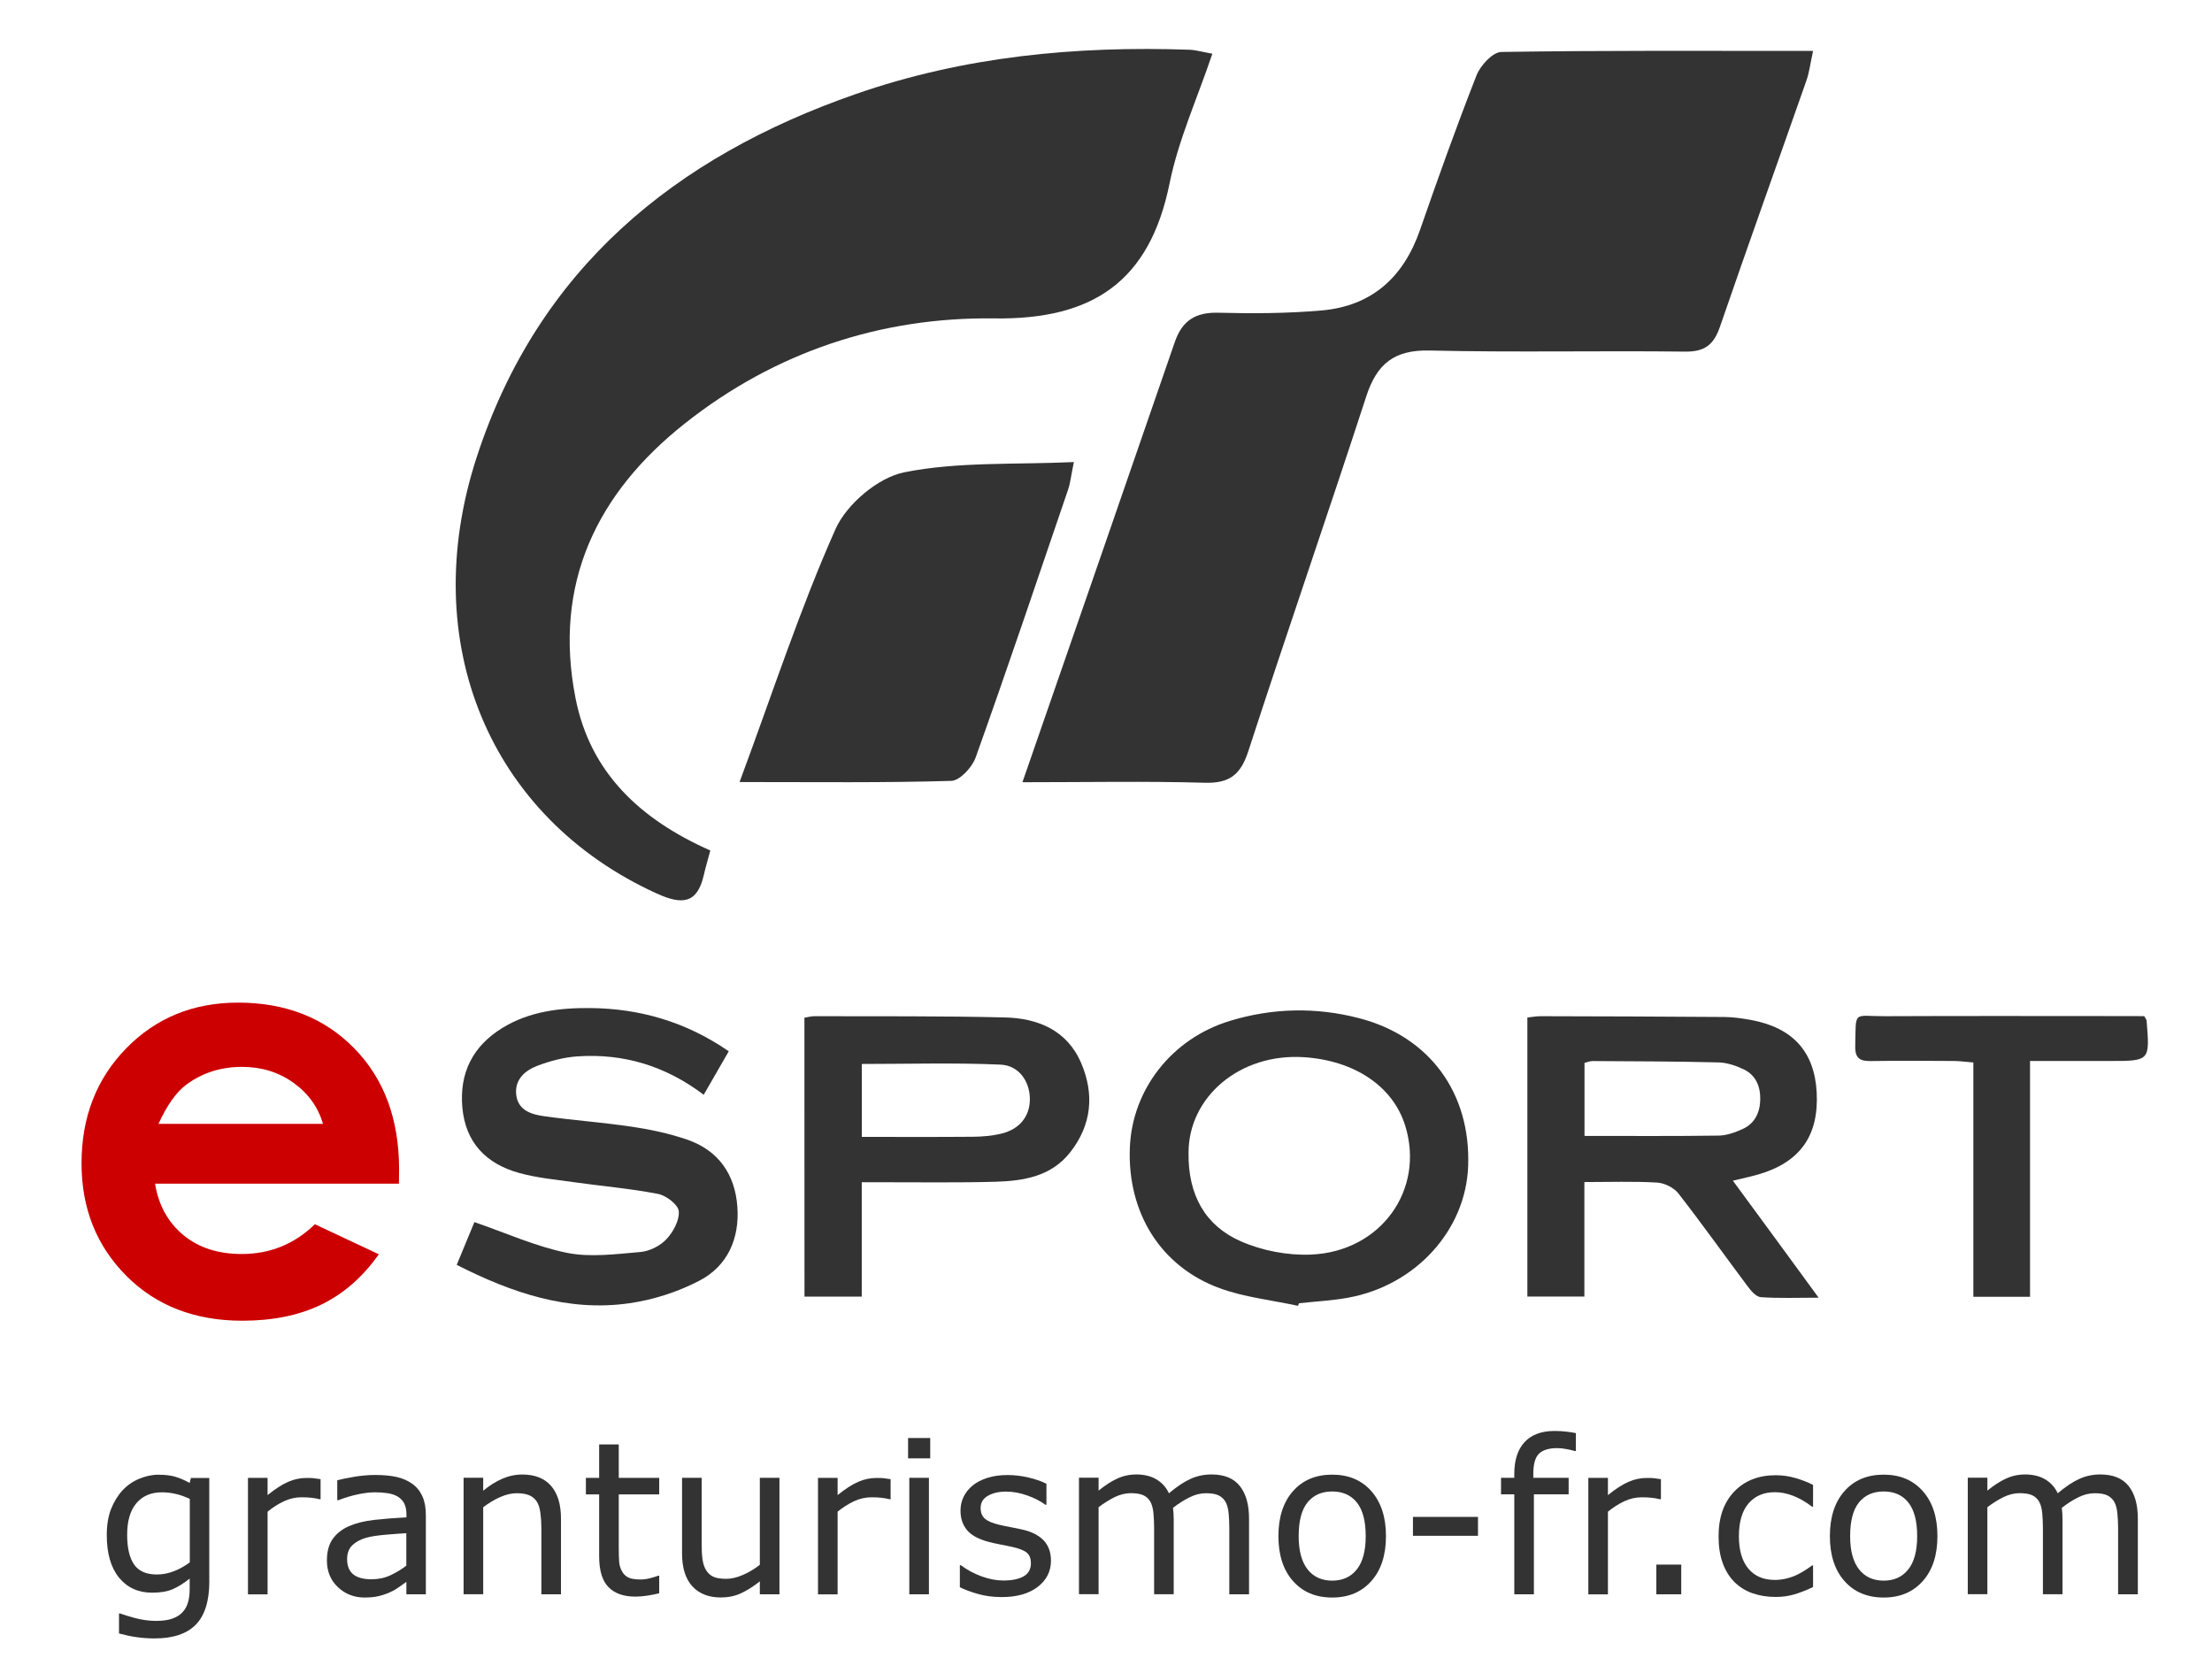 <?xml version="1.0" encoding="utf-8"?>
<!-- Generator: Adobe Illustrator 16.0.0, SVG Export Plug-In . SVG Version: 6.00 Build 0)  -->
<!DOCTYPE svg PUBLIC "-//W3C//DTD SVG 1.1//EN" "http://www.w3.org/Graphics/SVG/1.1/DTD/svg11.dtd">
<svg version="1.1" id="Calque_1" xmlns="http://www.w3.org/2000/svg" xmlns:xlink="http://www.w3.org/1999/xlink" x="0px" y="0px"
	 width="341.83px" height="256.21px" viewBox="0 0 341.83 256.21" style="enable-background:new 0 0 341.83 256.21;"
	 xml:space="preserve">
<g>
	<path style="fill-rule:evenodd;clip-rule:evenodd;fill:#333333;" d="M267.79,182.47c2.36,3.21,4.47,6.09,6.58,8.96c2.11,2.88,4.22,5.77,6.67,9.12c-3.28,0-6.12,0.12-8.94-0.08
		c-0.72-0.05-1.51-0.98-2.03-1.68c-3.58-4.78-7.04-9.65-10.71-14.36c-0.7-0.9-2.16-1.61-3.31-1.67c-3.64-0.21-7.3-0.08-11.21-0.08
		c0,5.98,0,11.75,0,17.7c-3.02,0-5.8,0-8.81,0c0-14.28,0-28.63,0-43.13c0.7-0.07,1.36-0.2,2.02-0.2c9.47,0.02,18.95,0.05,28.42,0.12
		c1.35,0.01,2.72,0.21,4.06,0.45c6.5,1.18,9.87,4.9,10.21,11.19c0.36,6.7-2.57,10.83-9.04,12.7
		C270.56,181.84,269.39,182.08,267.79,182.47z M244.86,175.55c7.12,0,13.94,0.05,20.76-0.05c1.23-0.02,2.52-0.49,3.67-1.01
		c1.89-0.86,2.69-2.54,2.73-4.57c0.03-2.03-0.68-3.76-2.56-4.66c-1.2-0.57-2.58-1.04-3.89-1.07c-6.48-0.16-12.97-0.17-19.46-0.21
		c-0.4,0-0.8,0.18-1.25,0.28C244.86,168.02,244.86,171.66,244.86,175.55z"/>
	<path style="fill-rule:evenodd;clip-rule:evenodd;fill:#333333;" d="M200.59,201.81c-4.05-0.88-8.27-1.32-12.12-2.73c-9.15-3.36-14.26-11.7-13.87-21.7
		c0.35-9,6.48-16.87,15.44-19.6c6.59-2.01,13.3-2.16,19.97-0.43c10.92,2.83,17.29,11.56,16.87,22.89
		c-0.37,9.88-8.1,18.41-18.53,20.31c-2.51,0.46-5.07,0.58-7.61,0.86C200.69,201.54,200.64,201.68,200.59,201.81z M183.67,178.1
		c-0.1,6.65,2.63,11.33,8.04,13.72c3.3,1.46,7.25,2.22,10.86,2.07c10.84-0.44,17.64-10.03,14.59-19.9
		c-1.89-6.11-7.83-10.11-15.72-10.61C191.57,162.77,183.7,169.53,183.67,178.1z"/>
	<path style="fill-rule:evenodd;clip-rule:evenodd;fill:#333333;" d="M70.58,195.48c0.99-2.4,1.92-4.66,2.73-6.61c4.86,1.67,9.47,3.77,14.31,4.75c3.64,0.73,7.59,0.19,11.36-0.13
		c1.42-0.12,3.06-0.96,4.03-2c1.04-1.12,2.02-2.93,1.88-4.32c-0.11-1.02-1.96-2.42-3.22-2.66c-4.34-0.84-8.77-1.21-13.16-1.83
		c-2.78-0.39-5.61-0.66-8.3-1.41c-5.06-1.4-8.27-4.67-8.76-10.1c-0.48-5.35,1.61-9.5,6.19-12.31c4.15-2.55,8.84-3.11,13.56-3.07
		c7.67,0.07,14.8,2.12,21.42,6.68c-1.27,2.21-2.52,4.38-3.87,6.72c-5.89-4.46-12.4-6.42-19.54-5.93c-2.08,0.14-4.21,0.71-6.17,1.45
		c-1.99,0.76-3.61,2.23-3.24,4.65c0.34,2.26,2.35,2.87,4.2,3.13c4.56,0.65,9.16,0.97,13.72,1.65c2.85,0.43,5.71,1.04,8.43,1.97
		c4.87,1.66,7.44,5.37,7.8,10.4c0.35,4.89-1.5,9.14-5.86,11.41c-3.33,1.74-7.12,2.96-10.83,3.49
		C87.76,202.77,79.09,199.8,70.58,195.48z"/>
	<path style="fill-rule:evenodd;clip-rule:evenodd;fill:#333333;" d="M124.31,157.28c0.54-0.08,1.03-0.23,1.52-0.23c9.82,0.03,19.63-0.05,29.45,0.19
		c5.12,0.12,9.64,1.98,11.81,7.08c2.05,4.82,1.61,9.53-1.7,13.75c-2.92,3.73-7.17,4.43-11.49,4.56c-5.89,0.17-11.78,0.07-17.67,0.08
		c-0.92,0-1.85,0-3.06,0c0,5.97,0,11.73,0,17.67c-3.06,0-5.83,0-8.85,0C124.31,186.09,124.31,171.74,124.31,157.28z M133.18,175.7
		c5.83,0,11.51,0.03,17.18-0.02c1.43-0.01,2.9-0.14,4.29-0.46c2.9-0.67,4.52-2.7,4.5-5.39c-0.02-2.68-1.66-5.17-4.55-5.3
		c-7.1-0.31-14.22-0.1-21.42-0.1C133.18,168.03,133.18,171.74,133.18,175.7z"/>
	<path style="fill-rule:evenodd;clip-rule:evenodd;fill:#333333;" d="M331.36,157.04c0.29,0.52,0.36,0.59,0.36,0.67c0.52,6.26,0.52,6.26-5.69,6.26c-3.99,0-7.98,0-12.32,0
		c0,12.3,0,24.3,0,36.44c-3.05,0-5.75,0-8.76,0c0-11.96,0-23.95,0-36.21c-1.18-0.09-2.08-0.22-2.97-0.23
		c-4.27-0.02-8.54-0.06-12.81,0.01c-1.65,0.03-2.51-0.34-2.47-2.25c0.12-5.71-0.4-4.66,4.57-4.68c12.38-0.06,24.77-0.02,37.16-0.02
		C329.42,157.04,330.43,157.04,331.36,157.04z"/>
</g>
<g>
	<path style="fill-rule:evenodd;clip-rule:evenodd;fill:#333333;" d="M187.35,8.3c-2.33,6.92-5.25,13.32-6.61,20.04c-3.07,15.09-11.77,21.08-27.08,20.87
		c-17.53-0.24-33.85,5.19-47.77,16.19C92.2,76.21,85.46,90.22,88.94,107.9c2.27,11.57,10.06,18.77,20.83,23.54
		c-0.36,1.33-0.72,2.54-1,3.76c-1.02,4.55-3.44,4.63-7.27,2.89c-25.8-11.72-37.19-38.71-27.84-67.42
		c9.46-29.06,30.52-46.37,58.57-56.13c16.71-5.82,34.03-7.47,51.63-6.85C184.8,7.73,185.72,8.01,187.35,8.3z"/>
	<path style="fill-rule:evenodd;clip-rule:evenodd;fill:#333333;" d="M158,120.89c8.12-23.42,15.86-45.7,23.54-68.01c1.14-3.32,3.18-4.64,6.73-4.55
		c5.31,0.14,10.67,0.11,15.96-0.35c7.76-0.68,12.68-5.13,15.22-12.47c2.78-8,5.63-15.99,8.73-23.88c0.6-1.52,2.5-3.58,3.82-3.6
		c15.8-0.25,31.6-0.16,48.18-0.16c-0.41,1.88-0.57,3.27-1.02,4.56c-4.45,12.7-9,25.37-13.38,38.1c-0.96,2.78-2.37,3.85-5.4,3.81
		c-13.15-0.16-26.31,0.14-39.46-0.17c-5.46-0.13-8.15,2.06-9.78,7.07c-5.97,18.33-12.28,36.54-18.24,54.87
		c-1.17,3.6-2.89,4.97-6.72,4.86C177.08,120.71,167.97,120.89,158,120.89z"/>
	<path style="fill-rule:evenodd;clip-rule:evenodd;fill:#333333;" d="M114.29,120.86c5.13-13.83,9.33-26.75,14.83-39.1c1.72-3.85,6.57-7.96,10.63-8.77
		c8.29-1.66,17.02-1.16,26.2-1.58c-0.45,2.18-0.55,3.27-0.9,4.28c-4.71,13.81-9.37,27.64-14.28,41.38
		c-0.54,1.51-2.45,3.58-3.77,3.61C136.58,120.99,126.14,120.86,114.29,120.86z"/>
</g>
<g>
	<path style="fill:#CC0000;" d="M61.65,182.93H23.96c0.54,3.32,2,5.97,4.36,7.93c2.36,1.96,5.38,2.94,9.04,2.94c4.38,0,8.15-1.53,11.3-4.6
		l9.88,4.64c-2.46,3.5-5.41,6.08-8.85,7.76s-7.52,2.51-12.25,2.51c-7.33,0-13.31-2.31-17.92-6.94c-4.61-4.63-6.92-10.42-6.92-17.38
		c0-7.13,2.3-13.06,6.9-17.77c4.6-4.71,10.36-7.07,17.29-7.07c7.36,0,13.35,2.36,17.96,7.07c4.61,4.71,6.92,10.94,6.92,18.67
		L61.65,182.93z M49.92,173.69c-0.77-2.61-2.3-4.73-4.58-6.36c-2.28-1.63-4.93-2.45-7.94-2.45c-3.27,0-6.14,0.92-8.61,2.75
		c-1.55,1.15-2.98,3.17-4.3,6.06H49.92z"/>
</g>
<g>
	<path style="fill:#333333;" d="M32.35,244.35c0,3.05-0.69,5.29-2.08,6.72s-3.52,2.14-6.4,2.14c-0.96,0-1.89-0.07-2.8-0.2
		c-0.91-0.13-1.8-0.33-2.68-0.57v-3.09h0.16c0.49,0.19,1.28,0.43,2.35,0.72c1.07,0.28,2.15,0.43,3.22,0.43
		c1.03,0,1.89-0.12,2.56-0.37c0.68-0.25,1.2-0.59,1.58-1.03c0.38-0.42,0.64-0.92,0.81-1.52s0.24-1.25,0.24-1.98v-1.64
		c-0.91,0.73-1.79,1.28-2.62,1.64c-0.83,0.36-1.89,0.54-3.18,0.54c-2.15,0-3.85-0.78-5.12-2.33c-1.26-1.55-1.89-3.74-1.89-6.57
		c0-1.55,0.22-2.88,0.65-4c0.44-1.12,1.03-2.09,1.78-2.91c0.7-0.76,1.55-1.36,2.55-1.78s1.99-0.64,2.98-0.64
		c1.04,0,1.91,0.1,2.62,0.31c0.7,0.21,1.45,0.53,2.23,0.96l0.19-0.77h2.84V244.35z M29.33,241.45v-9.81
		c-0.81-0.37-1.56-0.63-2.25-0.78c-0.69-0.16-1.38-0.23-2.07-0.23c-1.67,0-2.98,0.56-3.93,1.68s-1.43,2.74-1.43,4.87
		c0,2.02,0.35,3.55,1.06,4.59s1.89,1.56,3.53,1.56c0.88,0,1.76-0.17,2.65-0.51C27.77,242.47,28.58,242.02,29.33,241.45z"/>
	<path style="fill:#333333;" d="M49.55,231.7h-0.16c-0.45-0.11-0.89-0.19-1.31-0.23c-0.42-0.05-0.93-0.07-1.51-0.07
		c-0.93,0-1.84,0.21-2.71,0.62s-1.71,0.95-2.51,1.6v12.78h-3.03v-18h3.03v2.66c1.2-0.97,2.26-1.65,3.18-2.05
		c0.92-0.4,1.86-0.6,2.81-0.6c0.53,0,0.91,0.01,1.14,0.04s0.59,0.08,1.06,0.15V231.7z"/>
	<path style="fill:#333333;" d="M65.81,246.39h-3.01v-1.92c-0.27,0.18-0.63,0.44-1.09,0.77c-0.46,0.33-0.9,0.59-1.33,0.78
		c-0.5,0.25-1.08,0.45-1.74,0.62c-0.66,0.17-1.42,0.25-2.3,0.25c-1.62,0-3-0.54-4.13-1.61s-1.69-2.44-1.69-4.11
		c0-1.36,0.29-2.47,0.88-3.31c0.59-0.84,1.42-1.51,2.51-1.99c1.1-0.48,2.41-0.81,3.95-0.98s3.19-0.3,4.95-0.39v-0.47
		c0-0.69-0.12-1.26-0.36-1.71c-0.24-0.45-0.59-0.8-1.04-1.06c-0.43-0.25-0.95-0.41-1.55-0.5s-1.23-0.13-1.89-0.13
		c-0.79,0-1.68,0.1-2.66,0.31c-0.98,0.21-1.99,0.51-3.03,0.91h-0.16v-3.08c0.59-0.16,1.44-0.34,2.56-0.53s2.22-0.29,3.3-0.29
		c1.27,0,2.37,0.1,3.31,0.31c0.94,0.21,1.75,0.57,2.44,1.07c0.68,0.49,1.19,1.13,1.55,1.92c0.35,0.78,0.53,1.76,0.53,2.92V246.39z
		 M62.79,241.96v-5.01c-0.92,0.05-2.01,0.13-3.26,0.24c-1.25,0.11-2.24,0.26-2.97,0.47c-0.87,0.25-1.57,0.63-2.11,1.15
		c-0.54,0.52-0.81,1.24-0.81,2.15c0,1.03,0.31,1.81,0.93,2.33c0.62,0.52,1.57,0.78,2.85,0.78c1.06,0,2.04-0.21,2.92-0.62
		C61.22,243.04,62.04,242.54,62.79,241.96z"/>
	<path style="fill:#333333;" d="M86.69,246.39h-3.03v-10.25c0-0.83-0.05-1.6-0.15-2.33c-0.1-0.73-0.27-1.29-0.53-1.7
		c-0.27-0.45-0.66-0.79-1.16-1.01s-1.16-0.33-1.97-0.33c-0.83,0-1.69,0.21-2.59,0.61s-1.77,0.93-2.59,1.56v13.44h-3.03v-18h3.03v2
		c0.95-0.78,1.92-1.4,2.93-1.84c1.01-0.44,2.05-0.66,3.11-0.66c1.94,0,3.43,0.58,4.45,1.76c1.02,1.17,1.53,2.86,1.53,5.06V246.39z"
		/>
	<path style="fill:#333333;" d="M101.87,246.23c-0.57,0.15-1.19,0.27-1.86,0.37c-0.67,0.1-1.27,0.15-1.8,0.15c-1.84,0-3.23-0.49-4.19-1.48
		s-1.43-2.57-1.43-4.75v-9.57h-2.05v-2.55h2.05v-5.17h3.03v5.17h6.25v2.55h-6.25v8.2c0,0.95,0.02,1.68,0.06,2.22
		c0.04,0.53,0.19,1.03,0.45,1.49c0.24,0.43,0.56,0.74,0.98,0.94c0.41,0.2,1.04,0.3,1.89,0.3c0.49,0,1.01-0.07,1.55-0.22
		c0.54-0.15,0.92-0.27,1.16-0.36h0.16V246.23z"/>
	<path style="fill:#333333;" d="M120.45,246.39h-3.03v-2c-1.02,0.81-2,1.42-2.93,1.85c-0.93,0.43-1.97,0.64-3.09,0.64
		c-1.89,0-3.36-0.58-4.42-1.73c-1.05-1.16-1.58-2.85-1.58-5.08v-11.68h3.03v10.25c0,0.91,0.04,1.69,0.13,2.34
		c0.09,0.65,0.27,1.21,0.55,1.67c0.29,0.47,0.67,0.82,1.13,1.03s1.13,0.32,2.01,0.32c0.78,0,1.64-0.2,2.57-0.61
		c0.93-0.41,1.8-0.93,2.6-1.56v-13.44h3.03V246.39z"/>
	<path style="fill:#333333;" d="M137.64,231.7h-0.16c-0.45-0.11-0.89-0.19-1.31-0.23c-0.42-0.05-0.93-0.07-1.51-0.07
		c-0.93,0-1.84,0.21-2.71,0.62s-1.71,0.95-2.51,1.6v12.78h-3.03v-18h3.03v2.66c1.2-0.97,2.26-1.65,3.18-2.05
		c0.92-0.4,1.86-0.6,2.81-0.6c0.53,0,0.91,0.01,1.14,0.04s0.59,0.08,1.06,0.15V231.7z"/>
	<path style="fill:#333333;" d="M143.75,225.38h-3.42v-3.14h3.42V225.38z M143.55,246.39h-3.03v-18h3.03V246.39z"/>
	<path style="fill:#333333;" d="M162.41,241.2c0,1.64-0.68,2.99-2.04,4.04c-1.36,1.05-3.21,1.58-5.57,1.58c-1.33,0-2.55-0.16-3.67-0.48
		c-1.11-0.32-2.04-0.66-2.8-1.04v-3.4h0.16c0.96,0.72,2.02,1.29,3.19,1.72c1.17,0.42,2.29,0.64,3.37,0.64
		c1.33,0,2.37-0.21,3.13-0.64s1.13-1.11,1.13-2.03c0-0.71-0.2-1.25-0.61-1.61s-1.19-0.68-2.35-0.93c-0.43-0.1-0.99-0.21-1.68-0.34
		c-0.69-0.13-1.32-0.27-1.89-0.42c-1.58-0.42-2.7-1.03-3.36-1.84c-0.66-0.81-0.99-1.81-0.99-2.99c0-0.74,0.15-1.44,0.46-2.1
		c0.31-0.65,0.77-1.24,1.39-1.76c0.6-0.5,1.37-0.9,2.3-1.2s1.97-0.44,3.12-0.44c1.07,0,2.16,0.13,3.26,0.39
		c1.1,0.26,2.02,0.58,2.75,0.96v3.24h-0.16c-0.77-0.57-1.71-1.05-2.82-1.44s-2.19-0.59-3.25-0.59c-1.11,0-2.04,0.21-2.8,0.64
		c-0.76,0.42-1.14,1.06-1.14,1.89c0,0.74,0.23,1.3,0.69,1.68c0.45,0.38,1.18,0.68,2.19,0.92c0.56,0.13,1.18,0.26,1.88,0.39
		c0.69,0.13,1.27,0.25,1.73,0.36c1.41,0.32,2.49,0.88,3.25,1.66C162.02,238.84,162.41,239.89,162.41,241.2z"/>
	<path style="fill:#333333;" d="M193,246.39h-3.03v-10.25c0-0.77-0.04-1.52-0.1-2.24c-0.07-0.72-0.22-1.29-0.44-1.72
		c-0.25-0.46-0.6-0.81-1.06-1.05s-1.13-0.36-2-0.36c-0.85,0-1.7,0.21-2.55,0.64c-0.85,0.42-1.7,0.96-2.55,1.62
		c0.03,0.25,0.06,0.54,0.08,0.86c0.02,0.33,0.03,0.65,0.03,0.97v11.52h-3.03v-10.25c0-0.79-0.04-1.55-0.1-2.26
		c-0.07-0.71-0.22-1.29-0.44-1.72c-0.25-0.46-0.6-0.81-1.06-1.04c-0.46-0.23-1.13-0.35-2-0.35c-0.83,0-1.66,0.21-2.49,0.61
		c-0.83,0.41-1.66,0.93-2.49,1.56v13.44h-3.03v-18h3.03v2c0.95-0.78,1.89-1.4,2.83-1.84c0.94-0.44,1.94-0.66,3.01-0.66
		c1.22,0,2.26,0.26,3.12,0.77c0.85,0.52,1.49,1.23,1.91,2.14c1.22-1.03,2.34-1.78,3.35-2.23c1.01-0.46,2.09-0.68,3.24-0.68
		c1.98,0,3.43,0.6,4.38,1.8c0.94,1.2,1.41,2.87,1.41,5.02V246.39z"/>
	<path style="fill:#333333;" d="M214.18,237.4c0,2.93-0.75,5.25-2.26,6.94c-1.5,1.7-3.52,2.55-6.04,2.55c-2.55,0-4.57-0.85-6.07-2.55
		c-1.5-1.7-2.25-4.01-2.25-6.94s0.75-5.25,2.25-6.95c1.5-1.7,3.52-2.55,6.07-2.55c2.52,0,4.54,0.85,6.04,2.55
		C213.42,232.15,214.18,234.47,214.18,237.4z M211.05,237.4c0-2.33-0.46-4.06-1.37-5.2c-0.91-1.13-2.18-1.7-3.8-1.7
		c-1.64,0-2.92,0.57-3.83,1.7c-0.91,1.13-1.36,2.87-1.36,5.2c0,2.26,0.46,3.97,1.37,5.13c0.91,1.17,2.19,1.75,3.82,1.75
		c1.61,0,2.88-0.58,3.79-1.73C210.59,241.4,211.05,239.68,211.05,237.4z"/>
	<path style="fill:#333333;" d="M228.4,237.35h-10.05v-2.92h10.05V237.35z"/>
	<path style="fill:#333333;" d="M243.54,224.25h-0.16c-0.33-0.1-0.77-0.2-1.3-0.3c-0.54-0.1-1.01-0.15-1.42-0.15c-1.3,0-2.24,0.29-2.83,0.86
		c-0.59,0.58-0.88,1.61-0.88,3.12v0.61h5.46v2.55h-5.37v15.45h-3.03v-15.45h-2.05v-2.55h2.05v-0.6c0-2.14,0.53-3.78,1.59-4.92
		c1.06-1.14,2.6-1.72,4.61-1.72c0.68,0,1.29,0.03,1.83,0.1c0.54,0.06,1.04,0.14,1.49,0.23V224.25z"/>
	<path style="fill:#333333;" d="M256.68,231.7h-0.16c-0.45-0.11-0.89-0.19-1.31-0.23c-0.42-0.05-0.93-0.07-1.51-0.07
		c-0.93,0-1.84,0.21-2.71,0.62c-0.87,0.41-1.71,0.95-2.51,1.6v12.78h-3.03v-18h3.03v2.66c1.2-0.97,2.26-1.65,3.18-2.05
		c0.92-0.4,1.86-0.6,2.81-0.6c0.53,0,0.91,0.01,1.14,0.04s0.59,0.08,1.06,0.15V231.7z"/>
	<path style="fill:#333333;" d="M259.81,246.39h-3.85v-4.59h3.85V246.39z"/>
	<path style="fill:#333333;" d="M280.18,245.27c-1.01,0.48-1.97,0.86-2.88,1.13c-0.91,0.27-1.87,0.4-2.89,0.4c-1.3,0-2.49-0.19-3.58-0.57
		c-1.09-0.38-2.01-0.96-2.79-1.73c-0.78-0.77-1.39-1.75-1.82-2.93s-0.64-2.56-0.64-4.14c0-2.94,0.81-5.25,2.43-6.93
		c1.62-1.68,3.75-2.51,6.4-2.51c1.03,0,2.04,0.14,3.04,0.43c0.99,0.29,1.9,0.64,2.73,1.06v3.37h-0.16
		c-0.92-0.72-1.88-1.27-2.86-1.66c-0.98-0.39-1.94-0.58-2.88-0.58c-1.72,0-3.07,0.58-4.07,1.73c-0.99,1.16-1.49,2.85-1.49,5.08
		c0,2.17,0.49,3.84,1.46,5c0.97,1.17,2.34,1.75,4.1,1.75c0.61,0,1.24-0.08,1.87-0.24c0.63-0.16,1.2-0.37,1.71-0.63
		c0.44-0.23,0.85-0.46,1.24-0.72c0.39-0.25,0.69-0.47,0.92-0.65h0.16V245.27z"/>
	<path style="fill:#333333;" d="M299.4,237.4c0,2.93-0.75,5.25-2.26,6.94c-1.5,1.7-3.52,2.55-6.04,2.55c-2.55,0-4.57-0.85-6.07-2.55
		c-1.5-1.7-2.25-4.01-2.25-6.94s0.75-5.25,2.25-6.95c1.5-1.7,3.52-2.55,6.07-2.55c2.52,0,4.54,0.85,6.04,2.55
		C298.65,232.15,299.4,234.47,299.4,237.4z M296.27,237.4c0-2.33-0.46-4.06-1.37-5.2s-2.18-1.7-3.8-1.7c-1.64,0-2.92,0.57-3.83,1.7
		c-0.91,1.13-1.36,2.87-1.36,5.2c0,2.26,0.46,3.97,1.37,5.13c0.91,1.17,2.19,1.75,3.82,1.75c1.61,0,2.88-0.58,3.79-1.73
		C295.81,241.4,296.27,239.68,296.27,237.4z"/>
	<path style="fill:#333333;" d="M330.35,246.39h-3.03v-10.25c0-0.77-0.04-1.52-0.11-2.24c-0.07-0.72-0.22-1.29-0.44-1.72
		c-0.25-0.46-0.6-0.81-1.06-1.05c-0.46-0.24-1.13-0.36-2-0.36c-0.85,0-1.7,0.21-2.55,0.64c-0.85,0.42-1.7,0.96-2.54,1.62
		c0.03,0.25,0.06,0.54,0.08,0.86c0.02,0.33,0.03,0.65,0.03,0.97v11.52h-3.03v-10.25c0-0.79-0.04-1.55-0.1-2.26
		c-0.07-0.71-0.22-1.29-0.44-1.72c-0.25-0.46-0.6-0.81-1.06-1.04c-0.46-0.23-1.13-0.35-2-0.35c-0.83,0-1.66,0.21-2.49,0.61
		c-0.83,0.41-1.66,0.93-2.49,1.56v13.44h-3.03v-18h3.03v2c0.95-0.78,1.89-1.4,2.83-1.84c0.94-0.44,1.94-0.66,3.01-0.66
		c1.22,0,2.26,0.26,3.12,0.77c0.85,0.52,1.49,1.23,1.91,2.14c1.22-1.03,2.34-1.78,3.35-2.23c1.01-0.46,2.09-0.68,3.24-0.68
		c1.98,0,3.43,0.6,4.38,1.8c0.94,1.2,1.41,2.87,1.41,5.02V246.39z"/>
</g>
</svg>
